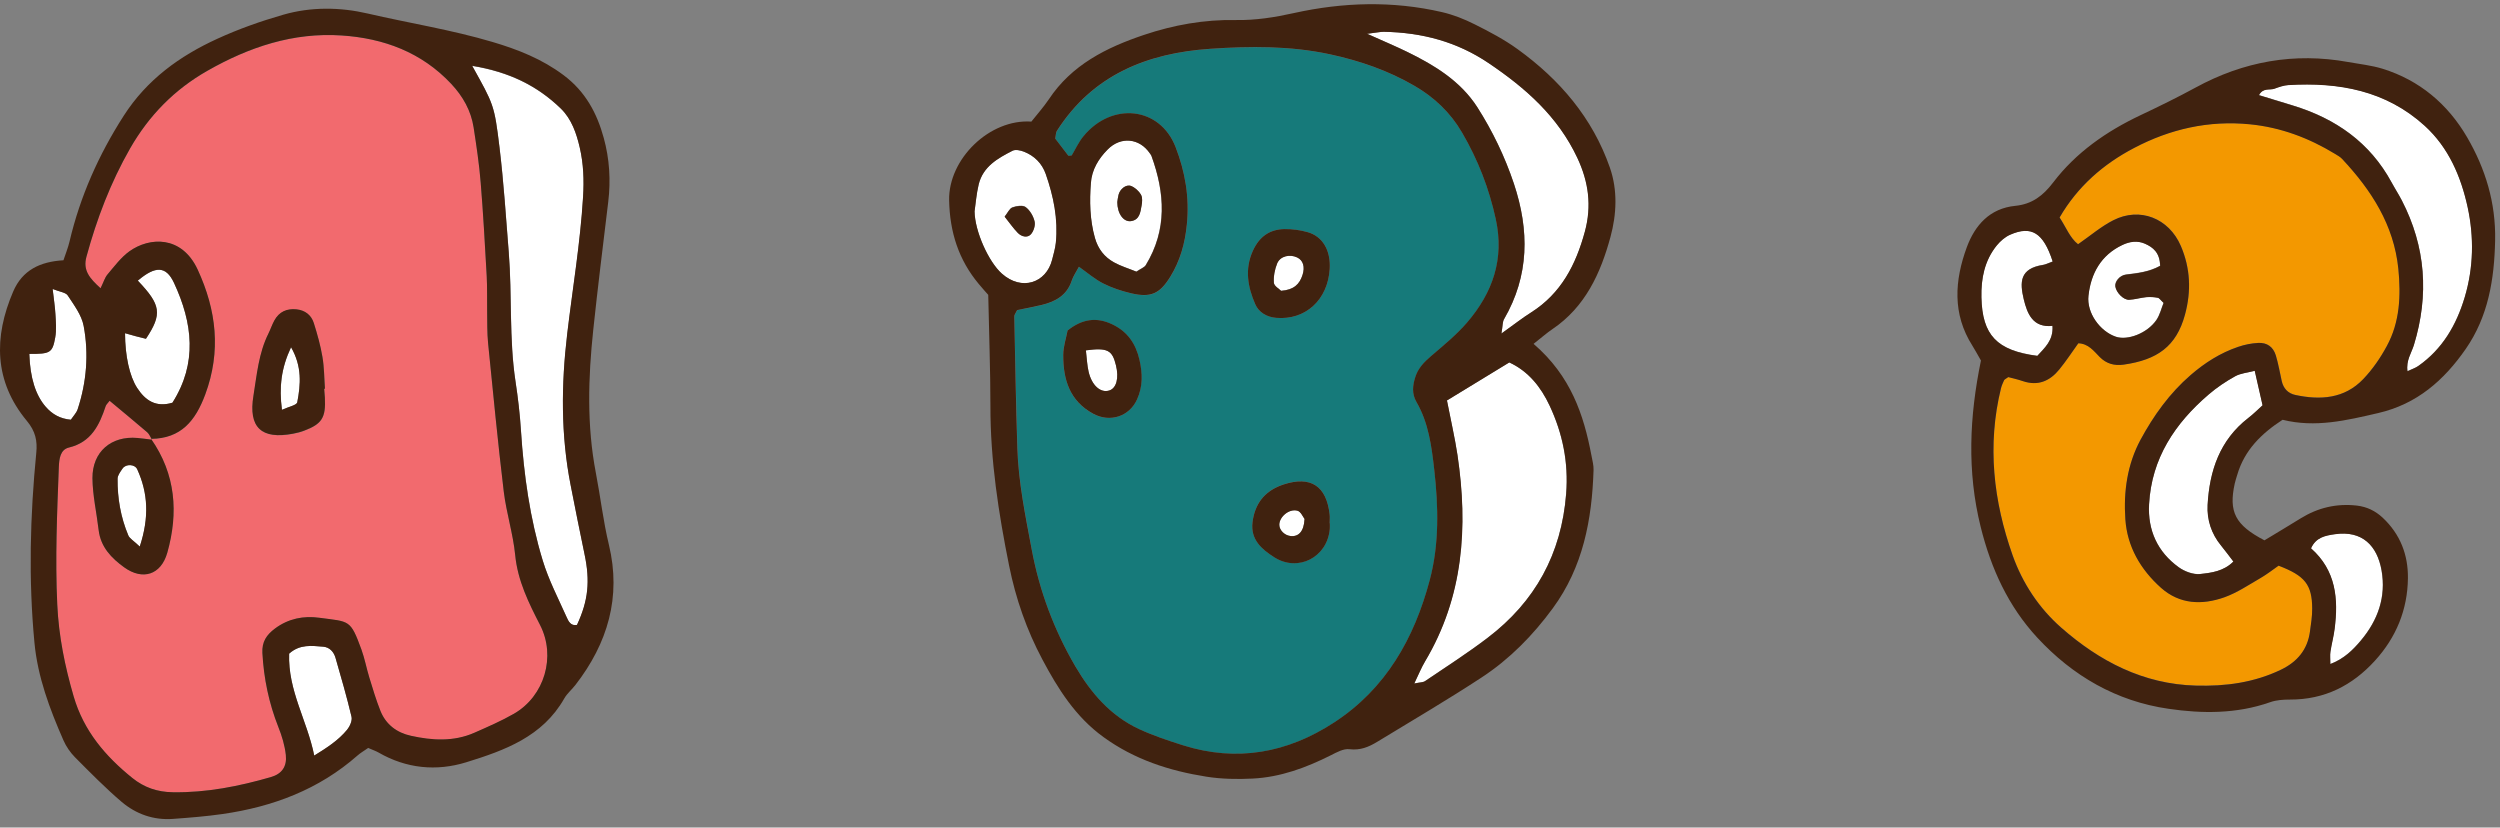 <svg width="287" height="95" viewBox="0 0 287 95" fill="none" xmlns="http://www.w3.org/2000/svg">
<rect x="0" y="0" width="287" height="95" fill="#808080" stroke="none"/>
<g clip-path="url(#clip0_297_1053)">
<path d="M230.55 43.28C231 43.4 231.64 43.54 232.25 43.75C233.98 44.34 235.34 43.73 236.42 42.4C237.19 41.45 237.86 40.42 238.6 39.4C239.75 39.44 240.37 40.27 241.05 40.97C241.83 41.76 242.75 42 243.81 41.85C247.66 41.31 249.85 39.76 250.84 36.13C251.58 33.43 251.47 30.8 250.37 28.23C249 25.04 245.66 23.72 242.61 25.28C241.23 25.98 240.03 27.03 238.57 28.03C237.63 27.3 237.18 26.06 236.45 24.96C238.54 21.37 241.49 18.82 245 16.98C249.13 14.81 253.58 13.79 258.3 14.26C261.83 14.61 265.05 15.82 268.06 17.65C268.35 17.82 268.66 17.99 268.88 18.23C272.24 21.82 274.83 25.8 275.34 30.86C275.65 33.92 275.52 36.95 274.02 39.71C273.28 41.07 272.37 42.39 271.31 43.51C269.15 45.77 266.38 45.95 263.5 45.33C262.67 45.15 262.14 44.58 261.95 43.73C261.73 42.75 261.57 41.75 261.27 40.78C260.97 39.81 260.26 39.3 259.24 39.36C258.47 39.4 257.69 39.56 256.95 39.81C254.91 40.5 253.12 41.64 251.49 43.05C249.08 45.13 247.25 47.68 245.75 50.46C244.21 53.3 243.78 56.44 244 59.6C244.22 62.74 245.75 65.38 248.09 67.47C250.24 69.39 252.81 69.46 255.37 68.56C256.83 68.05 258.15 67.15 259.5 66.36C260.26 65.92 260.96 65.37 261.59 64.93C264.62 66.1 265.43 67.12 265.45 69.84C265.45 70.73 265.31 71.63 265.19 72.51C264.91 74.58 263.73 75.97 261.89 76.86C258.79 78.36 255.48 78.8 252.08 78.7C246.06 78.53 241.04 75.91 236.64 72.05C234.09 69.81 232.2 66.95 231.06 63.75C228.84 57.51 228.12 51.11 229.72 44.57C229.8 44.25 229.94 43.94 230.08 43.64C230.12 43.55 230.25 43.51 230.56 43.28H230.55Z" fill="#F39800"/>
<path d="M276.38 42.61C276.2 41.35 276.84 40.51 277.12 39.58C278.87 33.86 278.49 28.32 275.72 22.98C275.36 22.29 274.93 21.63 274.56 20.94C272.07 16.34 268.13 13.6 263.22 12.1C261.96 11.71 260.69 11.33 259.33 10.91C259.8 10.02 260.56 10.36 261.1 10.17C261.62 9.98 262.17 9.79 262.72 9.75C268.49 9.41 273.89 10.37 278.35 14.42C281.12 16.94 282.53 20.29 283.29 23.79C284.03 27.18 283.97 30.7 282.95 34.11C281.99 37.3 280.39 40.06 277.61 42.01C277.28 42.24 276.88 42.37 276.38 42.6V42.61Z" fill="white"/>
<path d="M258.85 42.56C259.17 43.96 259.44 45.14 259.75 46.52C259.25 46.97 258.72 47.51 258.12 47.97C254.84 50.5 253.66 54.03 253.44 57.96C253.35 59.66 253.86 61.27 254.99 62.63C255.48 63.22 255.93 63.84 256.4 64.46C255.29 65.58 253.89 65.75 252.6 65.89C251.8 65.98 250.8 65.6 250.13 65.12C247.69 63.36 246.55 60.88 246.72 57.88C247 52.61 249.68 48.6 253.56 45.28C254.49 44.48 255.53 43.79 256.6 43.19C257.23 42.84 258.02 42.78 258.86 42.56H258.85Z" fill="white"/>
<path d="M235.64 30.01C235.15 30.19 234.85 30.36 234.53 30.4C231.84 30.82 231.86 32.41 232.32 34.34C232.72 36.01 233.37 37.64 235.62 37.39C235.74 39.09 234.69 39.94 233.88 40.84C229.22 40.23 227.56 38.46 227.46 34.13C227.41 31.95 227.82 29.88 229.23 28.15C229.63 27.65 230.18 27.18 230.76 26.93C233.2 25.86 234.57 26.69 235.64 30V30.01Z" fill="white"/>
<path d="M267.51 76.23C267.51 75.61 267.46 75.2 267.52 74.81C267.65 73.93 267.89 73.07 268 72.19C268.44 68.75 268.18 65.49 265.29 62.94C265.86 61.67 266.92 61.49 268.02 61.32C271.2 60.86 272.89 62.66 273.39 65.46C273.94 68.52 272.97 71.2 271.02 73.52C270.11 74.6 269.08 75.63 267.5 76.23H267.51Z" fill="white"/>
<path d="M247.98 30.5C246.68 31.22 245.36 31.34 244.04 31.51C243.31 31.6 242.73 32.35 242.83 32.89C242.95 33.58 243.76 34.43 244.41 34.4C245.07 34.37 245.72 34.17 246.38 34.1C246.82 34.06 247.27 34.09 247.7 34.17C247.88 34.2 248.02 34.44 248.37 34.76C248.12 35.37 247.95 36.13 247.54 36.73C246.5 38.25 244.23 39.12 242.87 38.64C241.05 38.01 239.53 35.9 239.74 33.94C240.02 31.38 241.18 29.28 243.63 28.11C244.47 27.71 245.36 27.58 246.22 27.96C247.17 28.38 247.94 28.99 247.97 30.49L247.98 30.5Z" fill="white"/>
<path d="M227.42 41.4C227 40.67 226.74 40.18 226.44 39.7C224.11 36.05 224.39 32.19 225.79 28.38C226.72 25.86 228.42 23.92 231.36 23.63C233.26 23.44 234.53 22.49 235.71 20.94C238.33 17.5 241.83 15.07 245.74 13.22C247.86 12.22 249.98 11.18 252.04 10.06C257.55 7.05 263.38 6 269.57 7.12C270.89 7.36 272.24 7.5 273.51 7.89C277.77 9.21 281.01 11.96 283.22 15.75C285.33 19.37 286.53 23.29 286.44 27.6C286.35 32.07 285.65 36.34 283.06 40.07C280.58 43.64 277.48 46.39 273.01 47.42C269.38 48.26 265.81 49.13 262.04 48.19C259.62 49.76 257.66 51.67 256.83 54.53C256.74 54.85 256.62 55.17 256.55 55.5C255.83 58.76 256.6 60.28 259.96 62.03C261.28 61.23 262.71 60.38 264.13 59.5C266.11 58.28 268.23 57.78 270.56 58.04C271.73 58.18 272.68 58.64 273.53 59.43C275.55 61.32 276.46 63.7 276.43 66.37C276.39 69.97 275.1 73.15 272.65 75.84C270.03 78.72 266.84 80.32 262.9 80.31C262.13 80.31 261.31 80.36 260.59 80.62C256.77 81.96 252.83 81.94 248.95 81.37C242.97 80.51 237.95 77.6 233.88 73.2C230.55 69.6 228.57 65.28 227.38 60.48C225.8 54.11 226.09 47.83 227.41 41.4H227.42ZM230.55 43.29C230.24 43.52 230.11 43.56 230.07 43.65C229.93 43.95 229.79 44.26 229.71 44.58C228.11 51.11 228.84 57.51 231.05 63.76C232.19 66.97 234.08 69.82 236.63 72.06C241.03 75.92 246.04 78.54 252.07 78.71C255.47 78.81 258.78 78.37 261.88 76.87C263.72 75.98 264.9 74.58 265.18 72.52C265.3 71.63 265.45 70.74 265.44 69.85C265.42 67.12 264.62 66.1 261.58 64.94C260.95 65.38 260.25 65.93 259.49 66.37C258.14 67.15 256.81 68.05 255.36 68.57C252.81 69.47 250.24 69.4 248.08 67.48C245.74 65.39 244.2 62.76 243.99 59.61C243.77 56.45 244.21 53.31 245.74 50.47C247.24 47.7 249.07 45.15 251.48 43.06C253.11 41.65 254.9 40.51 256.94 39.82C257.67 39.57 258.46 39.41 259.23 39.37C260.25 39.31 260.96 39.82 261.26 40.79C261.55 41.75 261.72 42.75 261.94 43.74C262.13 44.59 262.66 45.16 263.49 45.34C266.37 45.96 269.14 45.78 271.3 43.52C272.37 42.4 273.28 41.08 274.01 39.72C275.51 36.96 275.63 33.93 275.33 30.87C274.82 25.82 272.23 21.83 268.87 18.24C268.65 18 268.33 17.84 268.05 17.66C265.04 15.83 261.82 14.62 258.29 14.27C253.57 13.8 249.13 14.81 244.99 16.99C241.48 18.83 238.52 21.38 236.44 24.97C237.17 26.07 237.63 27.32 238.56 28.04C240.01 27.03 241.22 25.99 242.6 25.29C245.65 23.73 248.99 25.05 250.36 28.24C251.46 30.81 251.57 33.43 250.83 36.14C249.84 39.77 247.65 41.31 243.8 41.86C242.74 42.01 241.82 41.77 241.04 40.98C240.36 40.29 239.74 39.45 238.59 39.41C237.85 40.44 237.18 41.47 236.41 42.41C235.33 43.74 233.97 44.34 232.24 43.76C231.63 43.55 231 43.41 230.54 43.29H230.55ZM276.38 42.62C276.88 42.38 277.28 42.26 277.61 42.03C280.4 40.08 282 37.32 282.95 34.13C283.97 30.72 284.02 27.21 283.29 23.81C282.53 20.31 281.12 16.96 278.35 14.44C273.89 10.39 268.49 9.43 262.72 9.77C262.17 9.8 261.62 10 261.1 10.19C260.56 10.39 259.81 10.04 259.33 10.93C260.69 11.35 261.96 11.74 263.22 12.12C268.13 13.62 272.07 16.36 274.56 20.96C274.93 21.65 275.36 22.3 275.72 23C278.48 28.34 278.86 33.88 277.12 39.6C276.84 40.52 276.2 41.37 276.38 42.63V42.62ZM258.85 42.57C258.01 42.79 257.22 42.85 256.59 43.2C255.52 43.79 254.48 44.49 253.55 45.29C249.68 48.61 247 52.62 246.71 57.89C246.55 60.89 247.68 63.37 250.12 65.13C250.8 65.62 251.8 65.99 252.59 65.9C253.88 65.76 255.28 65.58 256.39 64.47C255.92 63.86 255.47 63.24 254.98 62.64C253.86 61.28 253.34 59.67 253.43 57.97C253.65 54.04 254.83 50.51 258.11 47.98C258.71 47.52 259.24 46.98 259.74 46.53C259.43 45.15 259.16 43.97 258.84 42.57H258.85ZM235.65 30.02C234.58 26.71 233.2 25.88 230.77 26.95C230.19 27.2 229.65 27.68 229.24 28.17C227.83 29.91 227.42 31.97 227.47 34.15C227.57 38.48 229.23 40.25 233.89 40.86C234.7 39.96 235.75 39.11 235.63 37.41C233.38 37.66 232.73 36.02 232.33 34.36C231.87 32.42 231.84 30.84 234.54 30.42C234.86 30.37 235.16 30.2 235.65 30.03V30.02ZM267.52 76.24C269.1 75.64 270.13 74.62 271.04 73.53C272.99 71.21 273.95 68.53 273.41 65.47C272.91 62.67 271.21 60.87 268.04 61.33C266.94 61.49 265.88 61.68 265.31 62.95C268.19 65.5 268.46 68.76 268.02 72.2C267.91 73.08 267.67 73.94 267.54 74.82C267.48 75.21 267.53 75.62 267.53 76.24H267.52ZM247.99 30.51C247.95 29.01 247.19 28.4 246.24 27.98C245.37 27.6 244.49 27.73 243.65 28.13C241.2 29.29 240.04 31.39 239.76 33.96C239.54 35.92 241.07 38.03 242.89 38.66C244.25 39.13 246.52 38.26 247.56 36.75C247.97 36.15 248.14 35.38 248.39 34.78C248.04 34.46 247.9 34.22 247.72 34.19C247.29 34.11 246.84 34.08 246.4 34.12C245.74 34.18 245.09 34.39 244.43 34.42C243.78 34.45 242.96 33.6 242.85 32.91C242.76 32.37 243.33 31.62 244.06 31.53C245.38 31.37 246.7 31.24 248 30.52L247.99 30.51Z" fill="#40220F"/>
<path d="M17.344 50.389C20.774 50.349 22.434 48.329 23.564 45.289C25.404 40.319 24.844 35.609 22.694 30.959C20.864 26.989 17.154 27.209 14.854 28.859C13.884 29.559 13.134 30.579 12.344 31.509C12.024 31.889 11.874 32.419 11.544 33.099C10.304 31.959 9.494 31.049 9.924 29.479C11.114 25.139 12.694 20.969 14.934 17.049C17.104 13.259 20.024 10.279 23.834 8.119C28.614 5.409 33.674 3.709 39.214 4.079C44.044 4.399 48.394 5.999 51.804 9.639C53.144 11.069 54.074 12.709 54.374 14.649C54.694 16.749 55.014 18.859 55.184 20.969C55.474 24.539 55.674 28.119 55.874 31.699C55.944 33.039 55.904 34.379 55.924 35.729C55.944 36.959 55.914 38.199 56.034 39.419C56.604 45.099 57.154 50.789 57.834 56.459C58.124 58.899 58.904 61.289 59.144 63.729C59.434 66.689 60.694 69.209 62.004 71.769C63.844 75.359 62.524 79.919 58.994 81.949C57.544 82.789 55.994 83.459 54.454 84.129C52.084 85.169 49.624 85.019 47.184 84.479C45.574 84.129 44.304 83.189 43.674 81.619C43.174 80.379 42.794 79.089 42.404 77.809C42.074 76.739 41.874 75.629 41.494 74.579C40.214 71.069 40.134 71.399 36.674 70.929C34.864 70.679 33.124 71.009 31.574 72.159C30.594 72.889 30.054 73.689 30.124 74.969C30.274 77.909 30.864 80.729 31.954 83.469C32.364 84.499 32.694 85.589 32.814 86.679C32.954 88.009 32.364 88.859 31.094 89.219C27.424 90.269 23.714 91.009 19.854 90.959C18.064 90.929 16.544 90.399 15.204 89.329C12.104 86.829 9.614 83.929 8.454 79.949C7.444 76.479 6.744 73.039 6.574 69.409C6.324 64.129 6.554 58.879 6.754 53.619C6.794 52.679 6.914 51.629 7.904 51.389C10.474 50.769 11.404 48.819 12.134 46.629C12.194 46.449 12.374 46.299 12.584 46.019C14.024 47.219 15.484 48.409 16.904 49.639C17.144 49.849 17.264 50.189 17.444 50.479C16.894 50.409 16.344 50.329 15.784 50.279C12.784 50.009 10.594 51.849 10.614 54.899C10.624 56.889 11.084 58.869 11.324 60.849C11.554 62.799 12.784 64.079 14.254 65.129C16.384 66.659 18.484 65.989 19.204 63.459C20.504 58.859 20.174 54.429 17.344 50.389ZM37.214 44.649C37.214 44.649 37.284 44.649 37.314 44.649C37.224 43.429 37.224 42.189 37.024 40.989C36.794 39.669 36.434 38.369 36.034 37.099C35.744 36.179 35.044 35.629 34.044 35.529C32.934 35.419 32.064 35.799 31.514 36.789C31.244 37.279 31.074 37.809 30.824 38.309C29.694 40.559 29.494 43.039 29.104 45.449C28.504 49.099 30.024 50.479 33.634 49.809C34.074 49.729 34.504 49.619 34.924 49.459C36.964 48.689 37.424 47.959 37.304 45.659C37.284 45.329 37.254 44.989 37.224 44.659L37.214 44.649Z" fill="#F26A6E"/>
<path d="M54.214 7.569C58.434 8.269 61.674 9.849 64.384 12.469C65.624 13.669 66.184 15.319 66.564 16.959C66.994 18.809 67.064 20.689 66.944 22.629C66.624 27.899 65.744 33.099 65.124 38.329C64.424 44.159 64.374 49.959 65.524 55.749C66.044 58.389 66.554 61.019 67.114 63.649C67.764 66.729 67.544 68.959 66.244 71.759C65.514 71.899 65.254 71.309 65.044 70.839C64.094 68.699 62.994 66.599 62.314 64.369C60.844 59.519 60.144 54.519 59.814 49.469C59.694 47.569 59.464 45.669 59.184 43.789C58.444 38.889 58.804 33.929 58.414 29.019C58.094 24.999 57.834 20.969 57.354 16.969C56.754 11.989 56.664 11.999 54.224 7.589L54.214 7.569Z" fill="white"/>
<path d="M15.824 32.219C17.844 30.509 19.064 30.519 19.984 32.499C22.114 37.089 22.674 41.709 19.794 46.239C17.884 46.809 16.674 45.969 15.744 44.539C14.874 43.209 14.364 40.859 14.354 38.259C14.794 38.379 15.174 38.489 15.564 38.599C15.974 38.709 16.394 38.809 16.754 38.899C18.644 36.039 18.484 35.019 15.824 32.229V32.219Z" fill="white"/>
<path d="M33.194 75.039C34.434 73.929 35.794 74.139 37.104 74.239C37.834 74.299 38.314 74.829 38.514 75.509C39.164 77.759 39.814 80.009 40.354 82.279C40.454 82.719 40.164 83.389 39.844 83.779C38.854 84.979 37.564 85.829 36.074 86.739C35.254 82.669 33.044 79.289 33.194 75.039Z" fill="white"/>
<path d="M3.364 40.619C5.774 40.629 6.024 40.509 6.344 38.709C6.494 37.859 6.414 36.959 6.364 36.079C6.314 35.219 6.184 34.369 6.044 33.169C6.854 33.499 7.544 33.559 7.774 33.909C8.494 35.009 9.374 36.169 9.604 37.409C10.204 40.619 9.944 43.849 8.914 46.979C8.784 47.379 8.444 47.709 8.134 48.179C6.934 48.079 6.014 47.569 5.254 46.699C4.094 45.369 3.454 43.379 3.364 40.609V40.619Z" fill="white"/>
<path d="M16.044 62.739C15.334 62.069 14.884 61.829 14.734 61.459C13.864 59.389 13.484 57.199 13.504 54.959C13.504 54.569 13.824 54.149 14.074 53.789C14.454 53.239 15.484 53.269 15.764 53.879C17.004 56.609 17.154 59.389 16.054 62.739H16.044Z" fill="white"/>
<path d="M33.414 39.849C34.704 42.079 34.514 44.149 34.134 46.179C34.074 46.519 33.144 46.689 32.374 47.049C32.034 44.449 32.274 42.279 33.424 39.849H33.414Z" fill="white"/>
<path d="M42.274 85.859C41.774 86.209 41.374 86.439 41.044 86.729C36.604 90.639 31.324 92.619 25.554 93.449C23.674 93.719 21.774 93.869 19.874 94.009C17.634 94.179 15.614 93.459 13.944 92.039C12.074 90.439 10.344 88.679 8.604 86.929C8.064 86.379 7.594 85.699 7.284 84.989C5.704 81.389 4.324 77.719 3.954 73.769C3.264 66.499 3.454 59.239 4.164 51.989C4.304 50.609 4.074 49.509 3.084 48.319C-0.686 43.779 -0.736 38.709 1.514 33.469C2.564 31.019 4.584 30.039 7.284 29.879C7.524 29.149 7.814 28.449 7.984 27.719C9.204 22.539 11.324 17.779 14.204 13.289C16.864 9.139 20.624 6.429 24.954 4.449C27.394 3.329 29.944 2.429 32.524 1.689C35.704 0.769 39.064 0.819 42.194 1.549C46.974 2.659 51.834 3.419 56.544 4.819C59.444 5.679 62.224 6.769 64.714 8.639C67.214 10.519 68.534 12.989 69.314 15.849C69.974 18.249 70.124 20.709 69.824 23.189C69.234 28.079 68.624 32.979 68.104 37.879C67.524 43.359 67.354 48.819 68.404 54.289C68.934 57.029 69.244 59.809 69.904 62.549C71.344 68.529 69.764 73.859 66.054 78.639C65.644 79.169 65.094 79.619 64.774 80.189C62.284 84.579 57.924 86.149 53.524 87.509C50.084 88.569 46.644 88.229 43.454 86.389C43.174 86.229 42.854 86.119 42.304 85.879L42.274 85.859ZM17.444 50.469C17.264 50.189 17.144 49.839 16.904 49.629C15.484 48.409 14.024 47.219 12.584 46.009C12.374 46.289 12.194 46.439 12.134 46.619C11.404 48.819 10.474 50.759 7.904 51.379C6.914 51.619 6.794 52.669 6.754 53.609C6.554 58.869 6.324 64.119 6.574 69.399C6.744 73.029 7.444 76.469 8.454 79.939C9.614 83.919 12.104 86.819 15.204 89.319C16.544 90.399 18.064 90.929 19.854 90.949C23.714 91.009 27.424 90.269 31.094 89.209C32.364 88.839 32.954 87.999 32.814 86.669C32.694 85.579 32.364 84.479 31.954 83.459C30.874 80.719 30.284 77.899 30.124 74.959C30.054 73.679 30.594 72.879 31.574 72.149C33.124 70.999 34.864 70.669 36.674 70.919C40.134 71.389 40.214 71.069 41.494 74.569C41.874 75.619 42.074 76.729 42.404 77.799C42.794 79.079 43.184 80.369 43.674 81.609C44.304 83.179 45.564 84.119 47.184 84.469C49.624 85.009 52.084 85.159 54.454 84.119C55.994 83.439 57.544 82.769 58.994 81.939C62.524 79.909 63.844 75.349 62.004 71.759C60.694 69.209 59.434 66.679 59.144 63.719C58.904 61.279 58.134 58.889 57.834 56.449C57.154 50.779 56.604 45.089 56.034 39.409C55.914 38.189 55.944 36.949 55.924 35.719C55.904 34.379 55.944 33.029 55.874 31.689C55.674 28.109 55.474 24.529 55.184 20.959C55.014 18.839 54.694 16.739 54.374 14.639C54.074 12.699 53.144 11.059 51.804 9.629C48.394 5.989 44.034 4.389 39.214 4.069C33.674 3.699 28.614 5.389 23.834 8.109C20.024 10.269 17.104 13.259 14.934 17.039C12.694 20.959 11.104 25.129 9.924 29.469C9.494 31.049 10.294 31.949 11.544 33.089C11.884 32.409 12.024 31.879 12.344 31.499C13.134 30.569 13.884 29.549 14.854 28.849C17.144 27.209 20.854 26.989 22.694 30.949C24.844 35.609 25.404 40.309 23.564 45.279C22.434 48.319 20.784 50.339 17.344 50.379L17.444 50.469ZM54.214 7.569C56.654 11.979 56.744 11.969 57.344 16.949C57.824 20.949 58.084 24.979 58.404 28.999C58.794 33.919 58.434 38.869 59.174 43.769C59.464 45.649 59.684 47.549 59.804 49.449C60.134 54.509 60.824 59.509 62.304 64.349C62.984 66.579 64.074 68.679 65.034 70.819C65.244 71.289 65.504 71.879 66.234 71.739C67.534 68.939 67.754 66.719 67.104 63.629C66.554 60.999 66.034 58.359 65.514 55.729C64.374 49.949 64.424 44.149 65.114 38.309C65.734 33.079 66.614 27.889 66.934 22.609C67.054 20.669 66.984 18.799 66.554 16.939C66.174 15.299 65.614 13.659 64.374 12.449C61.664 9.819 58.424 8.239 54.204 7.549L54.214 7.569ZM15.824 32.219C18.484 35.009 18.644 36.039 16.754 38.889C16.394 38.799 15.974 38.699 15.564 38.589C15.174 38.489 14.794 38.379 14.354 38.249C14.354 40.839 14.874 43.189 15.744 44.529C16.674 45.959 17.884 46.799 19.794 46.229C22.684 41.699 22.124 37.079 19.984 32.489C19.064 30.509 17.854 30.499 15.824 32.209V32.219ZM33.194 75.039C33.044 79.289 35.254 82.679 36.074 86.739C37.564 85.819 38.854 84.979 39.844 83.779C40.164 83.389 40.464 82.719 40.354 82.279C39.814 79.999 39.164 77.759 38.514 75.509C38.314 74.829 37.834 74.299 37.104 74.239C35.794 74.139 34.424 73.929 33.194 75.039ZM3.364 40.619C3.454 43.389 4.094 45.379 5.254 46.709C6.014 47.579 6.934 48.079 8.134 48.189C8.454 47.719 8.784 47.389 8.914 46.989C9.944 43.859 10.204 40.629 9.604 37.419C9.374 36.179 8.494 35.019 7.774 33.919C7.544 33.569 6.864 33.509 6.044 33.179C6.184 34.379 6.314 35.229 6.364 36.089C6.414 36.959 6.494 37.869 6.344 38.719C6.024 40.519 5.774 40.639 3.364 40.629V40.619Z" fill="#40220F"/>
<path d="M17.344 50.389C20.174 54.429 20.504 58.859 19.204 63.459C18.484 65.989 16.384 66.669 14.254 65.129C12.784 64.069 11.554 62.789 11.324 60.849C11.094 58.859 10.634 56.879 10.614 54.899C10.594 51.849 12.784 50.009 15.784 50.279C16.334 50.329 16.894 50.409 17.444 50.479L17.344 50.389ZM16.044 62.739C17.144 59.389 16.994 56.609 15.754 53.879C15.474 53.269 14.444 53.229 14.064 53.789C13.824 54.149 13.494 54.569 13.494 54.959C13.474 57.199 13.854 59.389 14.724 61.459C14.874 61.819 15.324 62.059 16.034 62.739H16.044Z" fill="#40220F"/>
<path d="M37.214 44.639C37.244 44.969 37.274 45.309 37.294 45.639C37.414 47.939 36.964 48.669 34.914 49.439C34.494 49.599 34.064 49.709 33.624 49.789C30.014 50.469 28.494 49.079 29.094 45.429C29.484 43.019 29.694 40.539 30.814 38.289C31.064 37.789 31.234 37.249 31.504 36.769C32.054 35.779 32.924 35.399 34.034 35.509C35.024 35.609 35.734 36.169 36.024 37.079C36.424 38.349 36.794 39.649 37.014 40.969C37.224 42.169 37.214 43.409 37.304 44.629C37.274 44.629 37.234 44.629 37.204 44.629L37.214 44.639ZM33.414 39.849C32.274 42.279 32.024 44.439 32.364 47.049C33.134 46.689 34.064 46.519 34.124 46.179C34.514 44.149 34.694 42.089 33.404 39.849H33.414Z" fill="#40220F"/>
<path d="M116.76 35.61C117.65 35.43 118.62 35.25 119.58 35.02C121.18 34.64 122.49 33.91 123.05 32.21C123.22 31.7 123.54 31.24 123.87 30.63C124.9 31.35 125.73 32.08 126.68 32.56C127.67 33.06 128.75 33.41 129.83 33.67C132.11 34.22 133.13 33.75 134.34 31.81C135.49 29.96 136.04 27.94 136.26 25.78C136.56 22.71 136.08 19.78 134.97 16.9C133.16 12.23 127.65 11.69 124.39 15.65C123.83 16.33 123.46 17.16 123.04 17.86C122.83 17.88 122.68 17.93 122.65 17.88C122.11 17.19 121.59 16.49 121.15 15.92C121.24 15.47 121.22 15.22 121.33 15.05C125.44 8.6 131.71 6.1 138.97 5.61C143.55 5.3 148.13 5.26 152.68 6.24C156.12 6.98 159.37 8.11 162.39 9.86C164.64 11.16 166.51 12.92 167.85 15.22C169.68 18.34 170.96 21.63 171.73 25.19C172.72 29.77 171.36 33.61 168.45 37.01C167.22 38.44 165.72 39.66 164.28 40.9C163.5 41.58 162.81 42.27 162.49 43.28C162.18 44.27 162.06 45.2 162.63 46.18C164.01 48.57 164.36 51.26 164.66 53.92C165.14 58.17 165.25 62.45 164.14 66.62C162.36 73.3 159.1 79.08 153.15 82.96C147.79 86.45 142.01 87.52 135.82 85.57C134.11 85.03 132.4 84.46 130.78 83.71C127.5 82.2 125.25 79.57 123.46 76.51C121 72.32 119.33 67.83 118.44 63.04C117.73 59.19 116.92 55.35 116.8 51.42C116.65 46.39 116.55 41.37 116.45 36.34C116.45 36.14 116.62 35.94 116.77 35.62L116.76 35.61ZM122.55 37.95C122.39 38.81 122.05 39.78 122.05 40.76C122.05 43.57 122.79 46.03 125.5 47.51C127.4 48.54 129.63 47.84 130.52 45.87C131.2 44.37 131.16 42.89 130.8 41.31C130.38 39.43 129.41 38.06 127.67 37.24C125.88 36.39 124.23 36.61 122.54 37.96L122.55 37.95ZM152.65 30.86C152.77 28.75 151.85 27.14 150.11 26.65C149.26 26.41 148.35 26.29 147.48 26.3C145.76 26.32 144.57 27.17 143.84 28.77C142.87 30.89 143.25 32.94 144.1 34.92C144.51 35.86 145.42 36.4 146.51 36.49C149.87 36.77 152.44 34.42 152.65 30.86ZM152.66 60.05H152.64C152.64 59.72 152.67 59.38 152.64 59.05C152.28 55.78 150.48 54.61 147.38 55.6C147.27 55.63 147.17 55.67 147.07 55.71C145.11 56.45 144.05 57.87 143.79 59.94C143.54 61.95 144.86 63.05 146.26 63.95C149.02 65.72 152.39 63.96 152.66 60.71C152.68 60.49 152.66 60.26 152.66 60.04V60.05Z" fill="#167A7A"/>
<path d="M166.11 45.96C168.57 44.46 170.85 43.07 173.26 41.6C175.47 42.63 176.91 44.45 177.9 46.58C179.38 49.76 180.07 53.09 179.79 56.67C179.25 63.58 176.23 69.07 170.77 73.22C168.46 74.98 166.01 76.55 163.6 78.18C163.37 78.34 163.01 78.32 162.35 78.46C162.84 77.44 163.16 76.65 163.59 75.92C168 68.51 168.54 60.5 167.31 52.22C167.01 50.24 166.56 48.28 166.1 45.95L166.11 45.96Z" fill="white"/>
<path d="M156.94 3.88C158.11 3.73 158.49 3.64 158.87 3.65C163.22 3.73 167.23 4.76 170.91 7.25C175.16 10.12 178.86 13.38 181.09 18.13C182.39 20.89 182.76 23.64 181.95 26.59C180.92 30.38 179.23 33.68 175.79 35.86C174.76 36.51 173.8 37.27 172.37 38.29C172.52 37.38 172.49 36.95 172.67 36.64C175.57 31.63 175.59 26.45 173.8 21.08C172.76 17.97 171.35 15.05 169.61 12.32C167.68 9.3 164.69 7.48 161.54 5.95C160.27 5.33 158.96 4.78 156.95 3.88H156.94Z" fill="white"/>
<path d="M111.88 24.26C112.01 23.38 112.09 22.26 112.35 21.18C112.84 19.12 114.54 18.16 116.25 17.3C116.58 17.13 117.14 17.25 117.54 17.41C118.75 17.88 119.62 18.76 120.05 19.97C120.95 22.52 121.49 25.14 121.21 27.87C121.14 28.53 120.95 29.18 120.78 29.83C120.1 32.49 117.29 33.45 115 31.4C113.49 30.05 111.91 26.56 111.88 24.27V24.26ZM115.34 24.86C115.89 25.55 116.32 26.18 116.85 26.72C117.26 27.14 117.93 27.33 118.35 26.87C118.67 26.52 118.88 25.84 118.77 25.4C118.62 24.79 118.24 24.13 117.75 23.76C117.42 23.51 116.69 23.62 116.23 23.79C115.89 23.92 115.69 24.41 115.34 24.84V24.86Z" fill="white"/>
<path d="M130.46 31.18C129.5 30.79 128.64 30.53 127.88 30.11C126.77 29.49 126.04 28.56 125.68 27.29C125.1 25.2 125.06 23.09 125.22 20.97C125.33 19.47 126.09 18.21 127.14 17.15C128.65 15.63 130.79 15.83 131.99 17.59C132.05 17.68 132.13 17.77 132.17 17.87C133.73 22.15 134 26.37 131.52 30.43C131.36 30.69 130.98 30.81 130.45 31.17L130.46 31.18ZM128.26 23.2C128.26 24.55 129 25.52 129.86 25.38C130.81 25.22 130.91 24.38 131.04 23.64C131.11 23.22 131.17 22.69 130.98 22.36C130.74 21.94 130.29 21.53 129.84 21.35C129.27 21.13 128.56 21.7 128.4 22.37C128.32 22.69 128.29 23.01 128.26 23.2Z" fill="white"/>
<path d="M124.66 40.22C127.15 39.89 127.69 40.19 128.11 41.93C128.47 43.41 128.16 44.57 127.34 44.83C126.35 45.14 125.34 44.26 124.97 42.67C124.8 41.94 124.78 41.18 124.66 40.22Z" fill="white"/>
<path d="M147.07 33.38C146.87 33.17 146.27 32.84 146.24 32.46C146.19 31.73 146.34 30.92 146.62 30.23C146.97 29.38 148.07 29.14 148.92 29.55C149.62 29.89 149.83 30.65 149.53 31.56C149.19 32.62 148.53 33.27 147.07 33.38Z" fill="white"/>
<path d="M149.77 59.58C149.7 61.01 149.08 61.64 148.15 61.53C147.46 61.45 146.88 60.86 146.87 60.25C146.85 59.34 147.98 58.36 148.95 58.62C149.35 58.73 149.6 59.36 149.78 59.58H149.77Z" fill="white"/>
<path d="M176.07 39.49C180.34 43.18 181.81 47.6 182.7 52.3C182.8 52.85 182.96 53.41 182.94 53.96C182.76 59.65 181.74 65.09 178.26 69.83C175.98 72.94 173.31 75.66 170.11 77.76C166.18 80.34 162.11 82.72 158.09 85.17C157.13 85.75 156.16 86.16 154.92 86.01C154.24 85.92 153.44 86.37 152.77 86.71C149.94 88.13 147 89.22 143.82 89.38C142.05 89.47 140.23 89.44 138.48 89.16C134.24 88.49 130.22 87.19 126.67 84.61C123.47 82.29 121.46 79.09 119.66 75.7C117.86 72.32 116.61 68.73 115.85 64.96C114.63 58.9 113.69 52.83 113.7 46.62C113.7 42.48 113.54 38.33 113.45 33.85C113.23 33.6 112.79 33.12 112.37 32.61C110.05 29.83 109.04 26.67 108.96 23.01C108.86 18.25 113.61 13.63 118.4 13.96C119.03 13.16 119.78 12.33 120.4 11.41C123.03 7.44 127.01 5.46 131.32 4.01C134.74 2.86 138.26 2.23 141.89 2.3C144.14 2.34 146.34 1.99 148.54 1.5C154.18 0.25 159.87 0.08 165.54 1.39C166.83 1.69 168.1 2.19 169.29 2.79C170.99 3.64 172.7 4.54 174.23 5.65C179.06 9.14 182.82 13.53 184.81 19.23C185.72 21.83 185.59 24.6 184.88 27.21C183.75 31.37 181.99 35.24 178.21 37.79C177.57 38.22 176.98 38.75 176.07 39.46V39.49ZM116.76 35.61C116.61 35.94 116.43 36.14 116.44 36.33C116.54 41.36 116.63 46.38 116.79 51.41C116.91 55.34 117.71 59.18 118.43 63.03C119.32 67.82 121 72.31 123.45 76.5C125.24 79.55 127.49 82.18 130.77 83.7C132.39 84.45 134.1 85.02 135.81 85.56C142 87.51 147.78 86.44 153.14 82.95C159.1 79.07 162.35 73.29 164.13 66.61C165.24 62.44 165.13 58.16 164.65 53.91C164.35 51.25 164 48.55 162.62 46.17C162.05 45.19 162.17 44.25 162.48 43.27C162.8 42.27 163.48 41.57 164.27 40.89C165.71 39.65 167.21 38.44 168.44 37C171.35 33.6 172.71 29.76 171.72 25.18C170.95 21.63 169.67 18.34 167.84 15.21C166.5 12.91 164.63 11.15 162.38 9.85C159.37 8.1 156.11 6.97 152.67 6.23C148.11 5.25 143.53 5.29 138.96 5.6C131.7 6.09 125.43 8.59 121.32 15.04C121.21 15.21 121.23 15.46 121.14 15.91C121.57 16.48 122.1 17.18 122.64 17.87C122.67 17.91 122.82 17.87 123.03 17.85C123.45 17.15 123.82 16.32 124.38 15.64C127.63 11.68 133.15 12.22 134.96 16.89C136.07 19.77 136.56 22.69 136.25 25.77C136.04 27.92 135.48 29.95 134.33 31.8C133.12 33.74 132.1 34.2 129.82 33.66C128.74 33.4 127.66 33.05 126.67 32.55C125.71 32.07 124.88 31.34 123.86 30.62C123.53 31.24 123.21 31.69 123.04 32.2C122.49 33.9 121.17 34.63 119.57 35.01C118.61 35.24 117.64 35.42 116.75 35.6L116.76 35.61ZM166.11 45.96C166.56 48.29 167.02 50.25 167.32 52.23C168.55 60.51 168.01 68.53 163.6 75.93C163.17 76.65 162.85 77.45 162.36 78.47C163.02 78.33 163.38 78.35 163.61 78.19C166.02 76.56 168.47 74.99 170.78 73.23C176.24 69.08 179.26 63.59 179.8 56.68C180.08 53.09 179.4 49.77 177.91 46.59C176.91 44.45 175.48 42.63 173.27 41.61C170.86 43.08 168.57 44.47 166.12 45.97L166.11 45.96ZM156.94 3.88C158.95 4.78 160.26 5.33 161.53 5.95C164.68 7.49 167.67 9.31 169.6 12.32C171.34 15.05 172.75 17.98 173.79 21.08C175.58 26.44 175.57 31.63 172.66 36.64C172.48 36.95 172.52 37.38 172.36 38.29C173.79 37.27 174.75 36.51 175.78 35.86C179.22 33.68 180.91 30.38 181.94 26.59C182.74 23.63 182.37 20.89 181.08 18.13C178.85 13.38 175.15 10.12 170.9 7.25C167.22 4.77 163.21 3.73 158.86 3.65C158.48 3.65 158.1 3.74 156.93 3.88H156.94ZM111.88 24.27C111.91 26.56 113.49 30.05 115 31.4C117.29 33.45 120.1 32.48 120.78 29.83C120.94 29.18 121.14 28.53 121.21 27.87C121.48 25.15 120.94 22.52 120.05 19.97C119.62 18.76 118.75 17.88 117.54 17.41C117.15 17.26 116.58 17.14 116.25 17.3C114.55 18.17 112.85 19.12 112.35 21.18C112.09 22.26 112.01 23.39 111.88 24.26V24.27ZM130.47 31.19C131.01 30.83 131.39 30.7 131.54 30.45C134.02 26.39 133.75 22.17 132.19 17.89C132.15 17.79 132.07 17.7 132.01 17.61C130.81 15.85 128.66 15.64 127.16 17.17C126.11 18.23 125.35 19.49 125.24 20.99C125.08 23.11 125.11 25.22 125.7 27.31C126.06 28.59 126.79 29.52 127.9 30.13C128.67 30.56 129.53 30.81 130.48 31.2L130.47 31.19Z" fill="#40220F"/>
<path d="M122.55 37.95C124.23 36.6 125.89 36.38 127.68 37.23C129.41 38.05 130.38 39.42 130.81 41.3C131.17 42.88 131.21 44.37 130.53 45.86C129.64 47.83 127.41 48.53 125.51 47.5C122.79 46.03 122.05 43.56 122.06 40.75C122.06 39.78 122.4 38.8 122.56 37.94L122.55 37.95ZM124.66 40.22C124.77 41.18 124.8 41.94 124.97 42.67C125.34 44.26 126.35 45.14 127.34 44.83C128.17 44.57 128.48 43.41 128.11 41.93C127.69 40.2 127.15 39.89 124.66 40.22Z" fill="#40220F"/>
<path d="M152.65 30.86C152.44 34.42 149.87 36.77 146.51 36.49C145.42 36.4 144.51 35.86 144.1 34.92C143.24 32.94 142.87 30.89 143.84 28.77C144.57 27.17 145.76 26.32 147.48 26.3C148.36 26.29 149.27 26.41 150.11 26.65C151.85 27.14 152.77 28.75 152.65 30.86ZM147.07 33.39C148.54 33.28 149.19 32.63 149.53 31.57C149.83 30.65 149.61 29.89 148.92 29.56C148.07 29.15 146.97 29.4 146.62 30.24C146.34 30.93 146.18 31.73 146.24 32.47C146.27 32.85 146.87 33.18 147.07 33.39Z" fill="#40220F"/>
<path d="M152.66 60.05C152.66 60.27 152.68 60.5 152.66 60.72C152.39 63.97 149.02 65.73 146.26 63.96C144.86 63.06 143.54 61.96 143.79 59.95C144.05 57.88 145.11 56.46 147.07 55.72C147.17 55.68 147.28 55.64 147.38 55.61C150.48 54.61 152.28 55.79 152.64 59.06C152.68 59.39 152.64 59.73 152.64 60.06H152.66V60.05ZM149.77 59.59C149.59 59.37 149.34 58.73 148.94 58.63C147.97 58.37 146.85 59.36 146.86 60.26C146.87 60.87 147.46 61.46 148.14 61.54C149.07 61.65 149.69 61.02 149.76 59.59H149.77Z" fill="#40220F"/>
<path d="M115.34 24.87C115.69 24.43 115.89 23.94 116.23 23.82C116.7 23.65 117.42 23.54 117.75 23.79C118.24 24.16 118.63 24.82 118.77 25.43C118.88 25.87 118.66 26.55 118.35 26.9C117.93 27.36 117.27 27.17 116.85 26.75C116.32 26.21 115.89 25.57 115.34 24.89V24.87Z" fill="#40220F"/>
<path d="M128.27 23.2C128.3 23.01 128.33 22.68 128.41 22.37C128.57 21.71 129.27 21.13 129.85 21.35C130.3 21.53 130.75 21.93 130.99 22.36C131.18 22.69 131.13 23.22 131.05 23.64C130.92 24.38 130.82 25.22 129.87 25.38C129.01 25.53 128.27 24.55 128.27 23.2Z" fill="#40220F"/>
</g>
<defs>
<clipPath id="clip0_297_1053">
<rect width="287" height="95" fill="white"/>
</clipPath>
</defs>
</svg>

